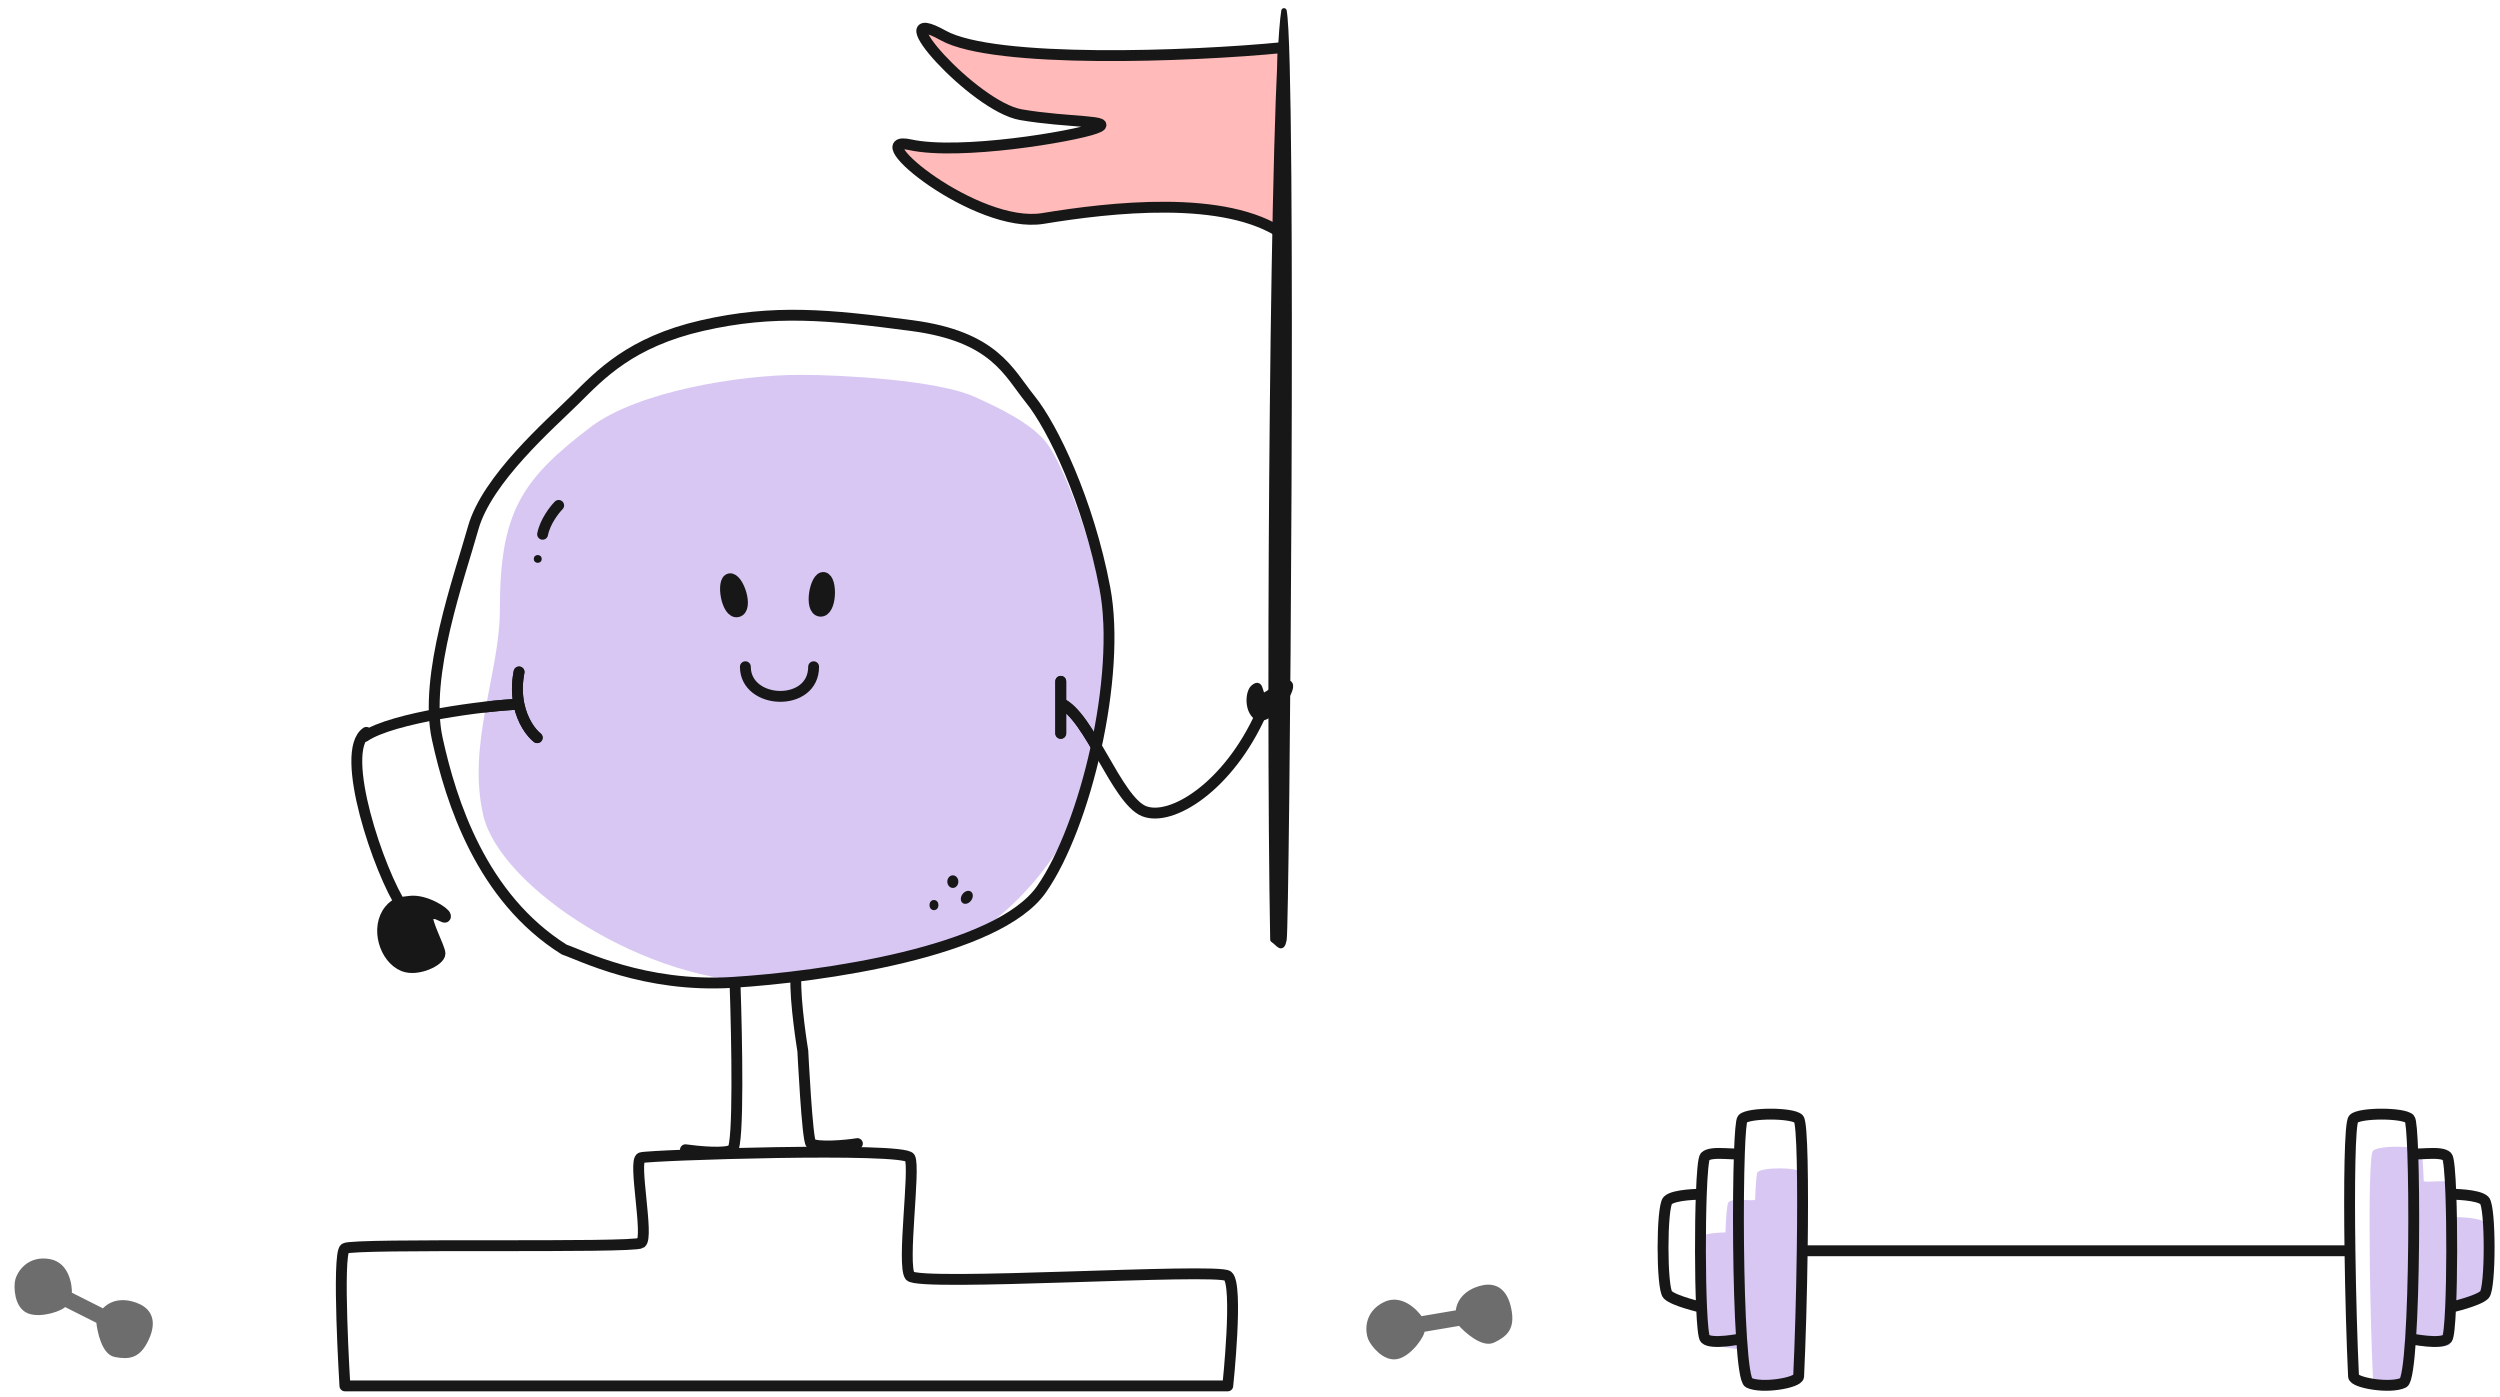 <svg width="460" height="257" viewBox="0 0 460 257" fill="none" xmlns="http://www.w3.org/2000/svg">
  <path d="M146.448 179.755C146.227 184.298 147.718 193.375 147.718 193.375C147.718 193.375 148.538 209.968 149.224 210.422C150.443 211.227 155.732 210.758 157.763 210.422" stroke="#171717" stroke-width="2" stroke-linecap="round" stroke-linejoin="round"/>
  <path d="M135.258 181.341C135.596 191.077 135.968 210.749 134.75 211.555C133.532 212.361 128.49 211.891 126.121 211.555" stroke="#171717" stroke-width="2" stroke-linecap="round" stroke-linejoin="round"/>
  <path d="M203.14 121.845C203.14 127.888 200.71 144.228 198.064 150.045C194.144 158.659 187.911 165.655 181.82 170.187C175.729 174.719 153.526 180.518 142.227 180.762C118.877 181.266 91.974 163.137 88.928 150.045C85.883 136.952 91.974 123.772 91.974 112.278C91.974 94.367 95.803 88.336 108.725 78.539C117.271 72.059 135.919 68.971 147.303 68.971C154.96 68.971 172.528 69.948 179.282 73C183.556 74.931 190.303 78.035 192.987 82.064C195.672 86.092 199.106 95.156 201.123 102.71C203.14 110.263 203.14 115.802 203.14 121.845Z" fill="#D7C7F2"/>
  <path d="M134.775 180.762C118.531 181.769 106.856 175.726 103.811 174.719C88.582 165.151 82.999 147.527 80.461 135.945C77.923 124.363 84.522 106.235 87.06 97.17C89.598 88.106 101.273 78.035 105.841 73.503C110.41 68.971 115.993 62.928 129.191 59.907C142.389 56.886 152.541 57.893 167.769 59.907C182.997 61.921 185.535 68.467 189.596 73.503C193.657 78.539 200.256 92.135 203.302 108.249C206.347 124.363 199.748 152.059 191.627 163.641C183.505 175.223 151.018 179.755 134.775 180.762Z" stroke="#171717" stroke-width="2" stroke-linecap="round" stroke-linejoin="round"/>
  <path d="M98.846 135.731C97.774 134.885 96.135 132.78 95.483 129.584M95.504 123.641C95.07 125.909 95.139 127.899 95.483 129.584M95.483 129.584C89.529 129.776 72.195 132.006 67.064 135.53" stroke="#171717" stroke-width="2" stroke-linecap="round" stroke-linejoin="round"/>
  <path d="M74.06 166.909C69.769 160.568 62.22 138.315 67.409 134.758" stroke="#171717" stroke-width="2" stroke-linecap="round" stroke-linejoin="round"/>
  <path d="M74.247 177.751C70.764 176.357 69.04 170.648 71.688 167.424C72.829 166.035 73.854 166.037 75.416 165.84C78.176 165.492 81.825 167.818 81.959 168.495C82.178 169.601 79.808 166.918 78.786 168.756C78.332 169.573 80.936 174.397 80.958 175.443C80.985 176.751 76.807 178.777 74.247 177.751Z" fill="#171717" stroke="#171717" stroke-width="2" stroke-linecap="round" stroke-linejoin="round"/>
  <path d="M195.178 125.369V129.398M195.178 134.937V129.398M195.178 129.398C200.444 131.683 205.477 147.246 210.5 149.252C215.522 151.257 226.07 144.739 232.097 131.202" stroke="#171717" stroke-width="2" stroke-linecap="round" stroke-linejoin="round"/>
  <path d="M230.59 126.52C229.585 127.399 229.364 131.162 231.595 132.206C234.608 132.205 238.618 126.259 237.119 125.687C235.621 125.116 234.133 127.233 233.101 127.693C231.432 128.932 232.436 124.905 230.59 126.52Z" fill="#171717" stroke="#171717" stroke-linecap="round" stroke-linejoin="round"/>
  <mask id="mask0_4451_12065" style="mask-type:alpha" maskUnits="userSpaceOnUse" x="88" y="68" width="116" height="113">
    <path d="M203.14 121.845C203.14 127.888 200.71 144.228 198.064 150.045C194.144 158.659 187.912 165.655 181.82 170.187C175.729 174.719 153.526 180.518 142.227 180.762C118.877 181.266 91.974 163.137 88.928 150.045C85.883 136.952 91.974 123.772 91.974 112.278C91.974 94.367 95.803 88.336 108.725 78.539C117.272 72.059 135.919 68.971 147.303 68.971C154.96 68.971 172.528 69.948 179.282 73C183.556 74.931 190.303 78.035 192.988 82.064C195.672 86.092 199.106 95.156 201.123 102.71C203.14 110.263 203.14 115.802 203.14 121.845Z" fill="#D7C7F2"/>
  </mask>
  <g mask="url(#mask0_4451_12065)">
    <path d="M98.846 135.731C97.774 134.885 96.135 132.78 95.483 129.584M95.504 123.641C95.07 125.909 95.139 127.899 95.483 129.584M95.483 129.584C89.529 129.776 72.195 132.006 67.064 135.53" stroke="#171717" stroke-width="2" stroke-linecap="round" stroke-linejoin="round"/>
    <path d="M195.178 125.369V129.398M195.178 134.937V129.398M195.178 129.398C200.444 131.683 205.477 147.246 210.5 149.252C215.522 151.257 226.07 144.739 232.097 131.202" stroke="#171717" stroke-width="2" stroke-linecap="round" stroke-linejoin="round"/>
    <path d="M149.706 122.679C149.706 130.2 137.149 129.698 137.149 122.679" stroke="#171717" stroke-width="2" stroke-linecap="round" stroke-linejoin="round"/>
    <path d="M134.27 106.497C132.685 106.753 133.697 113.042 135.732 112.553C137.767 112.063 135.854 106.242 134.27 106.497Z" fill="#171717" stroke="#171717" stroke-width="2" stroke-linecap="round" stroke-linejoin="round"/>
    <path d="M151.584 106.263C150.006 105.971 148.826 112.232 150.907 112.455C152.988 112.679 153.162 106.555 151.584 106.263Z" fill="#171717" stroke="#171717" stroke-width="2" stroke-linecap="round" stroke-linejoin="round"/>
    <path d="M102.795 92.996C101.996 93.808 100.286 96.006 99.84 98.307" stroke="#171717" stroke-width="2" stroke-linecap="round" stroke-linejoin="round"/>
    <ellipse cx="175.321" cy="162.22" rx="1.015" ry="1.162" fill="#171717"/>
    <ellipse cx="171.849" cy="166.535" rx="0.816" ry="0.934" fill="#171717"/>
    <ellipse cx="0.985" cy="1.295" rx="0.985" ry="1.295" transform="matrix(0.819 0.573 -0.58 0.815 177.839 163.49)" fill="#171717"/>
    <ellipse cx="98.946" cy="102.844" rx="0.725" ry="0.719" fill="#171717"/>
  </g>
  <path d="M173.545 6.523C182.925 11.751 219.075 10.425 236.069 8.75C236.069 24.331 236.253 29.141 236.253 43.215C225.547 35.675 204.134 38.188 191.898 40.199C179.662 42.209 158.25 24.618 167.427 26.628C176.603 28.639 197.506 25.12 201.585 23.613C205.664 22.105 196.487 22.607 187.82 21.099C179.153 19.591 161.819 -0.011 173.545 6.523Z" fill="#FFBAB9" stroke="#171717" stroke-width="2" stroke-linejoin="round"/>
  <path d="M236.253 172.89C235.845 174.9 235.404 173.728 234.214 172.89C233.364 126.817 234.214 14.46 236.253 2C238.108 11.766 236.763 170.377 236.253 172.89Z" fill="#171717" stroke="#171717" stroke-linejoin="round"/>
  <path d="M117.945 213.023C119.445 212.517 166.429 210.999 167.429 213.023C168.428 215.046 165.929 232.747 167.429 234.77C168.928 236.793 223.909 233.253 225.909 234.77C227.908 236.287 225.909 255 225.909 255H63.464C63.464 255 61.964 230.724 63.464 229.712C64.963 228.701 116.446 229.712 117.945 228.701C119.445 227.689 116.446 213.528 117.945 213.023Z" stroke="#171717" stroke-width="2" stroke-linecap="round" stroke-linejoin="round"/>
  <path d="M12.727 238.165L19.061 241.353C20.867 239.127 23.793 239.554 25.615 240.471C27.438 241.389 28.354 243.201 26.89 246.337C25.426 249.473 23.731 249.664 21.223 249.201C19.216 248.831 18.37 244.959 18.198 243.069L11.863 239.882C11.444 240.716 7.443 242.083 5.273 241.175C3.103 240.268 3.005 236.715 3.296 235.571C3.586 234.426 5.253 231.454 9.119 232.17C12.211 232.743 12.813 236.406 12.727 238.165Z" fill="#6D6D6D" stroke="#6D6D6D"/>
  <path d="M261.337 242.717L268.329 241.532C268.465 238.67 271.075 237.281 273.087 236.94C275.099 236.599 276.91 237.517 277.588 240.91C278.267 244.304 277.014 245.462 274.719 246.575C272.883 247.465 269.908 244.847 268.65 243.427L261.658 244.611C261.814 245.532 259.401 249.003 257.115 249.557C254.829 250.112 252.646 247.308 252.202 246.213C251.758 245.119 251.34 241.738 254.879 240.024C257.71 238.654 260.364 241.248 261.337 242.717Z" fill="#6D6D6D" stroke="#6D6D6D"/>
  <path d="M445.467 211.751C444.484 210.734 437.603 210.734 436.62 211.751C436.027 212.365 435.911 222.245 436.057 233.112C436.152 240.249 436.361 247.811 436.62 253.455C436.668 254.514 440.402 255.49 442.368 254.473C442.866 254.215 443.238 251.412 443.5 247.353C443.5 247.353 449.821 248.37 450.804 247.353C451.055 247.093 450.681 243.765 450.804 240.929C450.804 240.929 455.718 239.912 456.701 238.895C457.684 237.878 458.246 225.992 457.263 224.975C456.28 223.958 451.966 223.958 451.966 223.958C451.846 220.589 451.645 218.145 451.365 217.855C450.382 216.838 446.352 217.745 445.962 217.305C445.851 214.104 445.683 211.974 445.467 211.751Z" fill="#D7C7F2"/>
  <path d="M323.393 215.674C324.287 214.749 330.543 214.749 331.436 215.674C331.975 216.232 332.081 225.214 331.948 235.093C331.862 241.581 331.672 248.456 331.436 253.587C331.392 254.55 323.816 255.781 322.029 254.857C321.576 254.622 321.238 252.074 321 248.384C321 248.384 315.404 247.876 314.51 246.952C314.282 246.715 314.112 244.906 314 242.328C314 242.328 313.564 242.491 312.67 241.566C311.777 240.642 311.777 228.62 312.67 227.696C313.564 226.771 317.485 226.771 317.485 226.771C317.595 223.709 317.777 221.487 318.032 221.223C318.925 220.298 322.589 221.123 322.944 220.723C323.044 217.813 323.197 215.877 323.393 215.674Z" fill="#D7C7F2"/>
  <path d="M320.049 212.178C320.178 208.54 320.374 206.12 320.626 205.867C321.773 204.711 329.804 204.711 330.95 205.867C331.643 206.564 331.778 217.791 331.608 230.141M320.049 212.178C319.593 212.678 314.89 211.647 313.743 212.803C313.416 213.133 313.182 215.91 313.041 219.738M320.049 212.178C319.738 220.927 319.817 236.719 320.452 246.324M320.452 246.324C320.758 250.936 321.192 254.121 321.773 254.414C324.067 255.57 330.894 254.462 330.95 253.258C331.254 246.844 331.497 238.25 331.608 230.141M320.452 246.324C320.452 246.324 314.89 247.479 313.743 246.324C313.45 246.028 313.231 243.766 313.088 240.544M313.041 219.738C313.041 219.738 308.007 219.738 306.86 220.894C305.713 222.05 305.713 237.076 306.86 238.232C308.008 239.388 313.088 240.544 313.088 240.544M313.041 219.738C312.815 225.893 312.831 234.764 313.088 240.544M443.951 212.178C443.822 208.54 443.626 206.12 443.374 205.867C442.227 204.711 434.196 204.711 433.05 205.867C432.357 206.564 432.222 217.791 432.392 230.141M443.951 212.178C444.407 212.678 449.11 211.647 450.257 212.803C450.584 213.133 450.818 215.91 450.959 219.738M443.951 212.178C444.262 220.927 444.183 236.719 443.548 246.324M443.548 246.324C443.242 250.936 442.808 254.121 442.227 254.414C439.933 255.57 433.106 254.462 433.05 253.258C432.746 246.844 432.503 238.25 432.392 230.141M443.548 246.324C443.548 246.324 449.11 247.479 450.257 246.324C450.55 246.028 450.769 243.766 450.912 240.544M450.959 219.738C450.959 219.738 455.993 219.738 457.14 220.894C458.287 222.05 458.287 237.076 457.14 238.232C455.993 239.388 450.912 240.544 450.912 240.544M450.959 219.738C451.185 225.893 451.169 234.764 450.912 240.544M432.392 230.141H331.608" stroke="#171717" stroke-width="2"/>
</svg>
